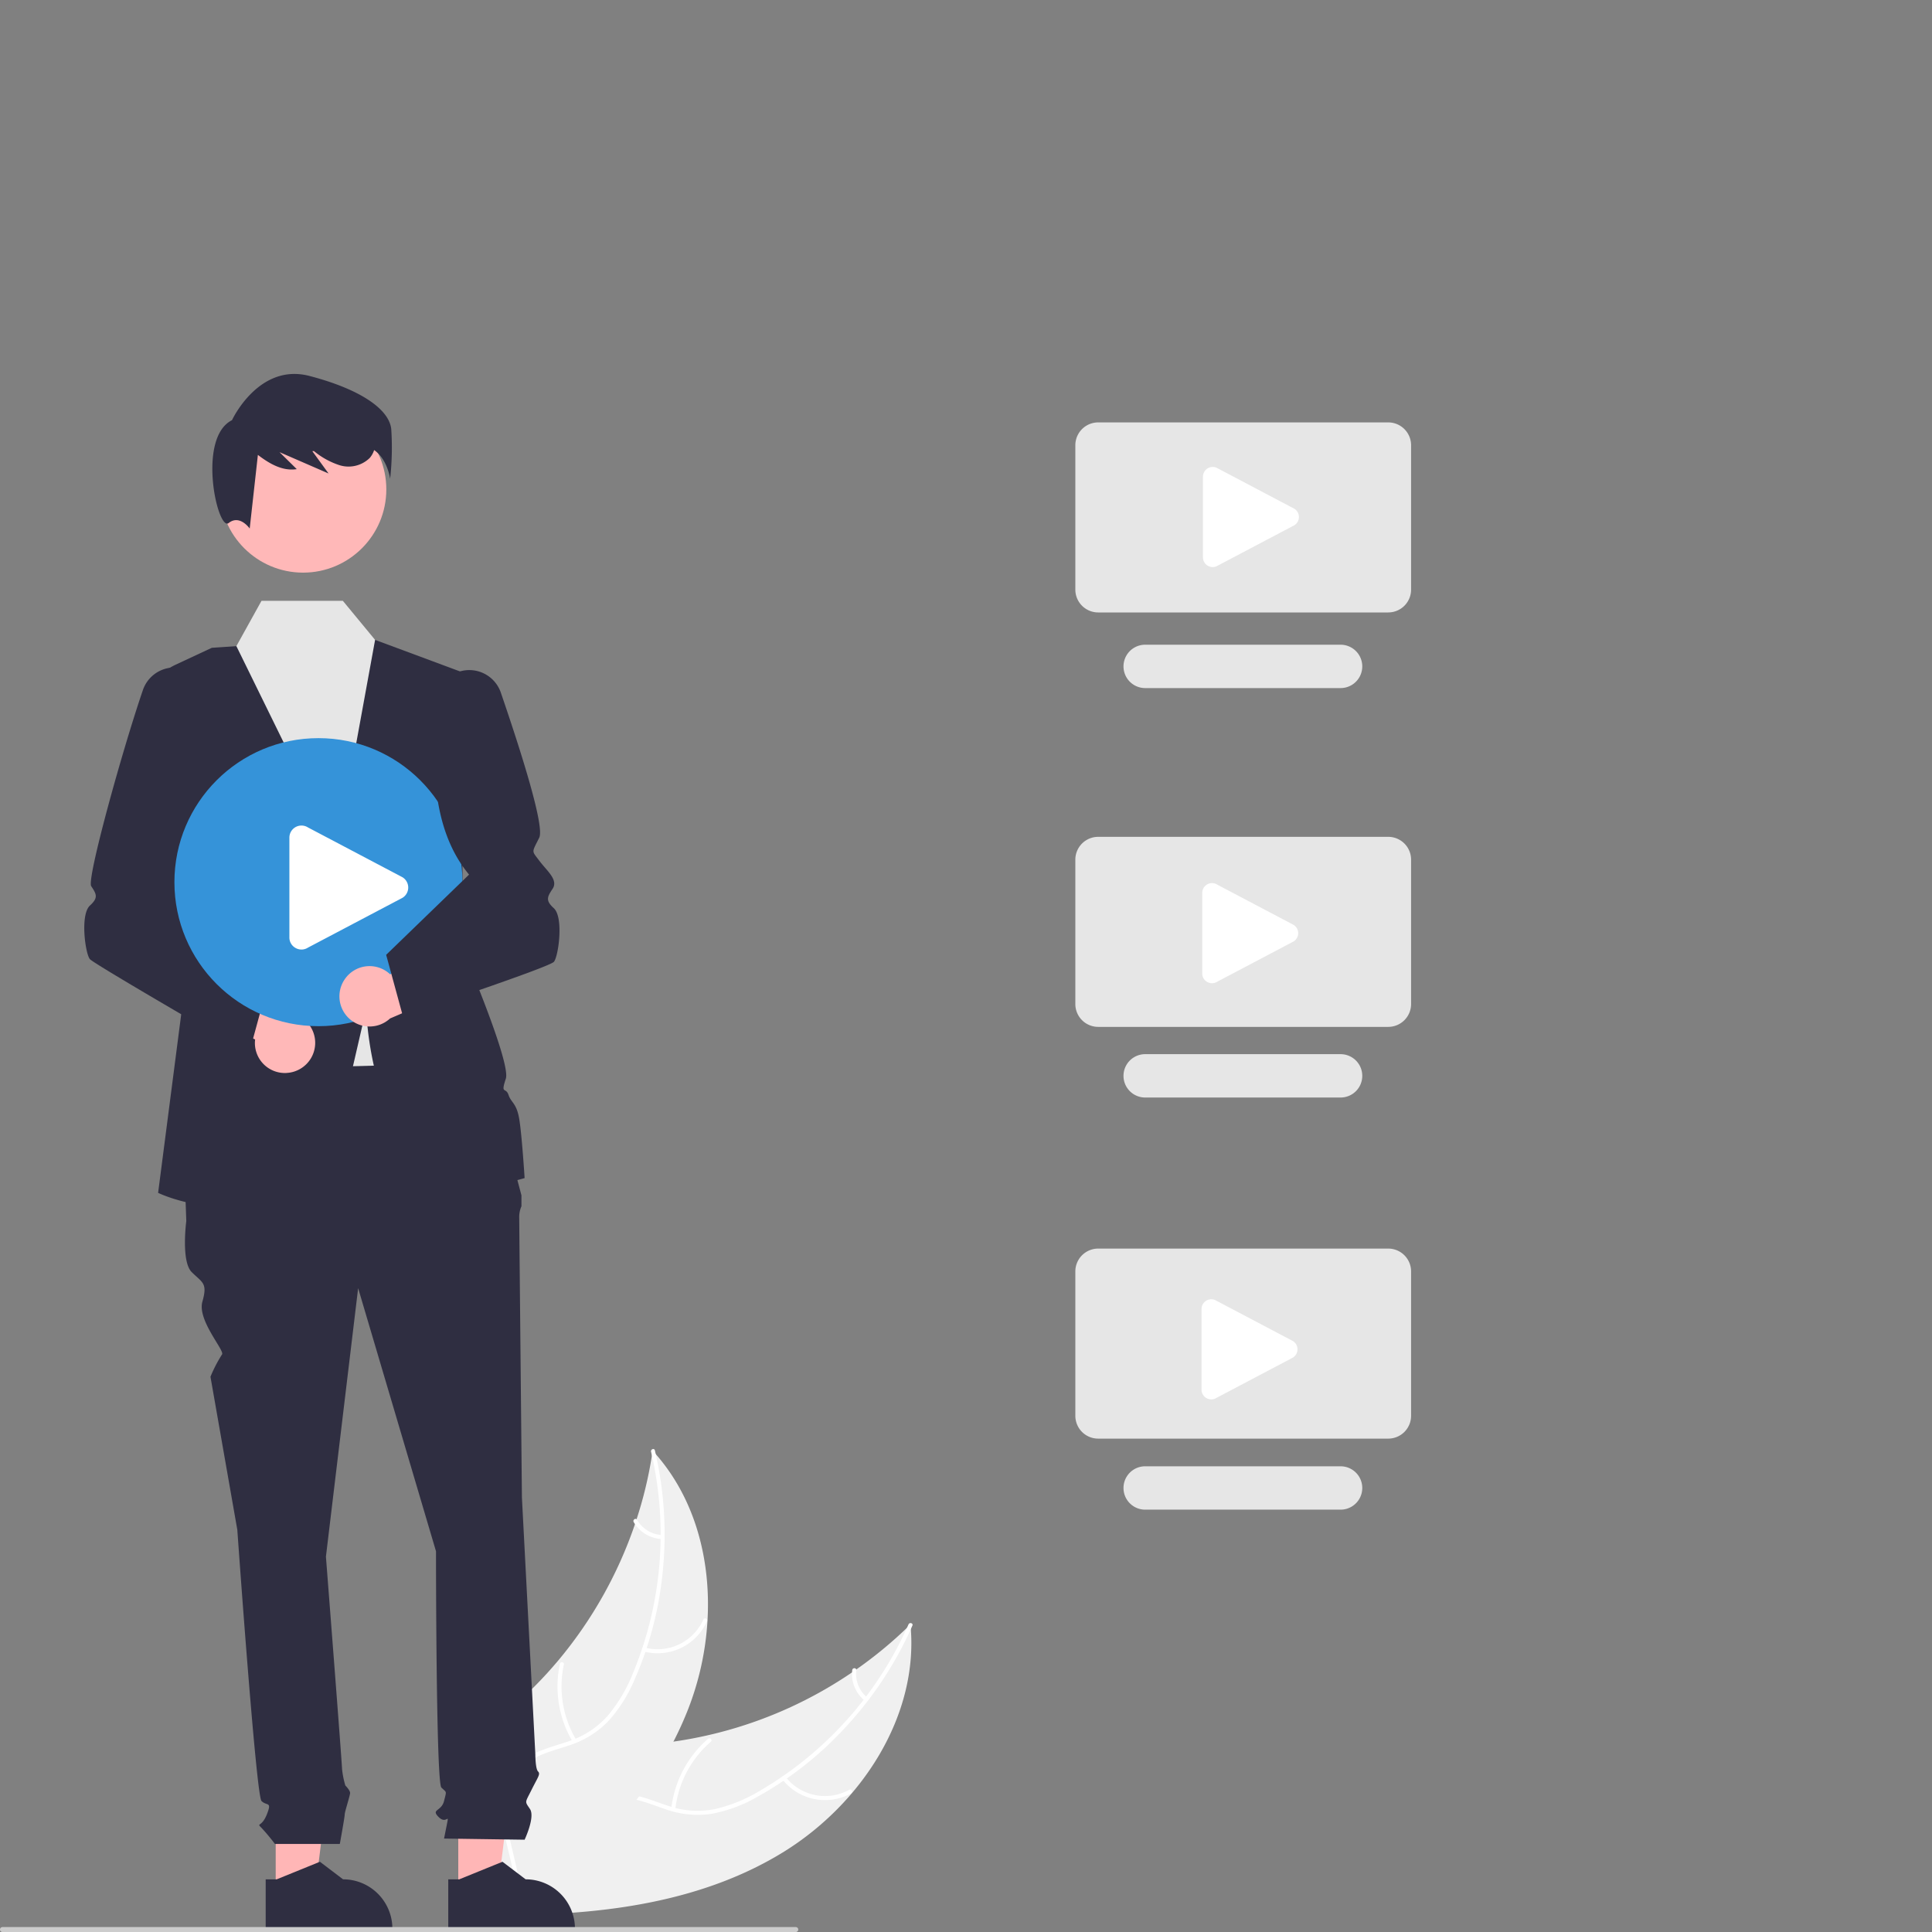 <svg xmlns="http://www.w3.org/2000/svg" xmlns:xlink="http://www.w3.org/1999/xlink" width="350" height="350" viewBox="0 0 350 350">
  <rect x="0" y="0" width="350" height="350" fill="#808080" stroke="none"/>
  <defs>
    <clipPath id="clip-path">
      <rect id="Rectangle_1541" data-name="Rectangle 1541" width="350" height="350" transform="translate(300 2118)" fill="#e9f3fa"/>
    </clipPath>
  </defs>
  <g id="point-02" transform="translate(-300 -2118)" clip-path="url(#clip-path)">
    <g id="undraw_online_video_re_fou2" transform="translate(300 2185.745)">
      <path id="Path_1276" data-name="Path 1276" d="M367.387,418.623c14.177-8.7,24.75-24.743,23.125-41.3a76.639,76.639,0,0,1-47.9,21.772c-6.958.506-14.749.344-19.811,5.144-3.15,2.987-4.574,7.439-4.759,11.776s.742,8.636,1.663,12.878l-.283,1.046C336.052,429.779,353.209,427.323,367.387,418.623Z" transform="translate(-225.576 -150.786)" fill="#f0f0f0"/>
      <path id="Path_1277" data-name="Path 1277" d="M390.591,377.253a65.506,65.506,0,0,1-26.822,30.081,28.208,28.208,0,0,1-8.173,3.363,16.179,16.179,0,0,1-8.5-.558c-2.565-.826-5.092-1.969-7.813-2.157a9.907,9.907,0,0,0-7.562,2.906c-2.517,2.4-4.021,5.567-5.384,8.713-1.514,3.492-3.03,7.144-5.988,9.681-.358.307.139.846.5.539,5.147-4.414,5.9-11.7,9.989-16.87,1.909-2.413,4.557-4.265,7.733-4.26,2.777,0,5.384,1.18,7.974,2.039a17.264,17.264,0,0,0,8.288.855,26.079,26.079,0,0,0,8.273-3.036,63.553,63.553,0,0,0,15.661-12.218,66.668,66.668,0,0,0,12.528-18.863c.19-.431-.513-.642-.7-.214Z" transform="translate(-226.004 -150.726)" fill="#fff"/>
      <path id="Path_1278" data-name="Path 1278" d="M379.107,411.961a9.828,9.828,0,0,0,12.468,2.55c.413-.229.077-.881-.336-.652a9.1,9.1,0,0,1-11.593-2.4c-.289-.373-.826.127-.539.5Z" transform="translate(-237.385 -157.368)" fill="#fff"/>
      <path id="Path_1279" data-name="Path 1279" d="M354.916,415.738a18.942,18.942,0,0,1,6.431-12.215c.357-.309-.14-.847-.5-.539a19.7,19.7,0,0,0-6.666,12.725c-.051.47.682.5.732.029Z" transform="translate(-232.576 -155.734)" fill="#fff"/>
      <path id="Path_1280" data-name="Path 1280" d="M397.5,392.434a5.563,5.563,0,0,1-1.938-4.91c.057-.469-.676-.5-.733-.029a6.234,6.234,0,0,0,2.132,5.437.379.379,0,0,0,.518.021.368.368,0,0,0,.021-.518Z" transform="translate(-240.437 -152.689)" fill="#fff"/>
      <path id="Path_1281" data-name="Path 1281" d="M341.156,338.287c-.044.292-.088.584-.138.878a73.264,73.264,0,0,1-2.781,11.554c-.091.293-.188.589-.287.878a77.235,77.235,0,0,1-13.961,24.772,75.008,75.008,0,0,1-7.977,8.139c-3.952,3.462-8.512,6.9-11.016,11.336a12.868,12.868,0,0,0-.712,1.425l11.223,24.688c.054.043.1.089.156.133l.4,1.006c.157-.119.316-.246.473-.365.091-.069.18-.143.271-.211.06-.047.12-.1.177-.135.02-.016.04-.032.054-.045.057-.039.105-.082.157-.119q1.343-1.059,2.677-2.141c.006,0,.006,0,.009-.011a110.288,110.288,0,0,0,18.341-18.533c.157-.208.32-.417.472-.636a71.569,71.569,0,0,0,6.217-9.888,63.257,63.257,0,0,0,2.644-5.831,52.614,52.614,0,0,0,3.53-16.068c.65-10.98-2.219-22.045-9.377-30.21C341.526,338.7,341.345,338.494,341.156,338.287Z" transform="translate(-222.919 -143.229)" fill="#f0f0f0"/>
      <path id="Path_1282" data-name="Path 1282" d="M343.179,338.414a65.506,65.506,0,0,1-3.305,40.167,28.209,28.209,0,0,1-4.5,7.606,16.18,16.18,0,0,1-7.12,4.67c-2.545.884-5.251,1.494-7.537,2.981a9.906,9.906,0,0,0-4.289,6.874c-.563,3.434.141,6.866.946,10.2.894,3.7,1.882,7.528,1.047,11.335-.1.461.62.591.721.131,1.452-6.623-2.334-12.891-2.181-19.484.072-3.076,1.071-6.149,3.609-8.057,2.22-1.668,5.01-2.3,7.595-3.173a17.264,17.264,0,0,0,7.132-4.307,26.079,26.079,0,0,0,4.777-7.405,63.554,63.554,0,0,0,5.148-19.184,66.667,66.667,0,0,0-1.354-22.6C343.76,337.705,343.072,337.959,343.179,338.414Z" transform="translate(-225.23 -143.159)" fill="#fff"/>
      <path id="Path_1283" data-name="Path 1283" d="M347.9,381.952a9.828,9.828,0,0,0,11.49-5.471c.192-.431-.469-.749-.661-.318a9.1,9.1,0,0,1-10.7,5.067c-.455-.123-.583.6-.131.721Z" transform="translate(-231.305 -150.521)" fill="#fff"/>
      <path id="Path_1284" data-name="Path 1284" d="M332,399.848a18.943,18.943,0,0,1-2.22-13.625c.1-.462-.622-.592-.721-.131a19.7,19.7,0,0,0,2.339,14.173C331.643,400.672,332.244,400.252,332,399.848Z" transform="translate(-227.631 -152.427)" fill="#fff"/>
      <path id="Path_1285" data-name="Path 1285" d="M350.834,356.532a5.563,5.563,0,0,1-4.5-2.753c-.237-.409-.838.011-.6.418a6.234,6.234,0,0,0,4.976,3.057.379.379,0,0,0,.426-.3.368.368,0,0,0-.3-.426Z" transform="translate(-230.93 -146.196)" fill="#fff"/>
      <path id="Path_1286" data-name="Path 1286" d="M61.934,334.458h7.119L72.44,307H61.933Z" transform="translate(-11.988 -59.422)" fill="#ffb6b6"/>
      <path id="Path_1287" data-name="Path 1287" d="M263.073,433.816h2l7.823-3.182,4.193,3.181h0a8.935,8.935,0,0,1,8.935,8.934v.291H263.073Z" transform="translate(-214.942 -161.104)" fill="#2f2e41"/>
      <path id="Path_1288" data-name="Path 1288" d="M102.948,334.458h7.119L113.454,307H102.947Z" transform="translate(-19.926 -59.422)" fill="#ffb6b6"/>
      <path id="Path_1289" data-name="Path 1289" d="M304.086,433.816h2l7.823-3.182,4.193,3.181h0a8.935,8.935,0,0,1,8.935,8.934v.291H304.086Z" transform="translate(-222.88 -161.104)" fill="#2f2e41"/>
      <path id="Path_1290" data-name="Path 1290" d="M54.908,123.041l9.412,28.94,29.67-.973-9.117-27.967Z" transform="translate(-10.628 -23.816)" fill="#e6e6e6"/>
      <path id="Path_1291" data-name="Path 1291" d="M299.969,251.118l-55.936,1.459.973,27.238s-.973,7.3.973,9.242,2.918,1.946,1.946,5.35,4.167,8.966,3.543,9.59a25.168,25.168,0,0,0-2.083,4.029l4.864,27.725s3.4,48.153,4.378,49.126,1.946,0,.973,2.432-1.946,1.459-.973,2.432a35.827,35.827,0,0,1,2.432,2.918h11.76s.887-4.864.887-5.35.973-3.4.973-3.891-.86-1.346-.86-1.346a16,16,0,0,1-.6-3.031c0-.973-2.918-38.425-2.918-38.425l5.837-48.64,14.105,47.667s0,41.83.973,42.8.973.486.486,2.432-2.432,1.459-.973,2.918,1.946-.973,1.459,1.459l-.486,2.432,14.592.209s1.946-4.1.973-5.559-.914-1.061.272-3.449,1.673-2.874,1.187-3.361-.486-3.074-.486-3.074l-2.432-46.539s-.486-49.126-.486-50.585a4.851,4.851,0,0,1,.4-2.188V275.16l-1.863-7.018Z" transform="translate(-211.257 -126.357)" fill="#2f2e41"/>
      <path id="Path_1292" data-name="Path 1292" d="M293.071,161.843l-17.024-6.323-28.211,1.946-6.532,3.048a11.3,11.3,0,0,0-6.3,12.479l8.454,41.867-5.35,41.344s26.509,12.89,34.777-20.672l2.918-12.646s.973,38.912,28.7,30.643c0,0-.486-7.782-.973-10.7s-1.459-2.918-1.946-4.378-1.459,0-.486-2.918-7.782-23.347-7.782-23.347Z" transform="translate(-209.465 -107.853)" fill="#2f2e41"/>
      <path id="Path_1293" data-name="Path 1293" d="M71.265,96.2,53.1,59.17l4.55-8.205H72.389l5.84,7.076Z" transform="translate(-10.277 -9.865)" fill="#e6e6e6"/>
      <path id="Path_1294" data-name="Path 1294" d="M262.239,248.729a5.431,5.431,0,0,1-5.706-6.067l-17.356-8.446,8.629-5.113,15.158,8.8a5.461,5.461,0,0,1-.726,10.821Z" transform="translate(-210.317 -122.096)" fill="#ffb8b8"/>
      <path id="Path_1295" data-name="Path 1295" d="M223.33,215.178c-.828-1.011-1.791-8.056.024-9.709,1.53-1.394,1.2-2.042.223-3.5-.845-1.268,5.642-24.671,9.37-35.546a6.042,6.042,0,0,1,11.645,3.113c1.316,13.923-.555,23.419-5.889,29.849l16.478,21.83L252.158,232.3S224.084,216.1,223.33,215.178Z" transform="translate(-207.054 -109.174)" fill="#2f2e41"/>
      <circle id="Ellipse_1049" data-name="Ellipse 1049" cx="15.078" cy="15.078" r="15.078" transform="translate(39.83 5.837)" fill="#ffb8b8"/>
      <path id="Path_1296" data-name="Path 1296" d="M283.5,106.389c-.4-3.606-5.61-7.212-14.825-9.616s-14.024,8.014-14.024,8.014c-6.411,3.205-2.6,20.235-.6,18.632s3.807,1,3.807,1l1.483-13.343c2.11,1.617,4.489,2.987,7.043,2.58l-3.125-3.077,8.885,3.866L269.2,110.4l.3-.012A14.092,14.092,0,0,0,274,112.9a5.492,5.492,0,0,0,5.6-1.266,4.134,4.134,0,0,0,.8-1.433c2.418,1.656,2.9,5.2,2.9,5.2A51.453,51.453,0,0,0,283.5,106.389Z" transform="translate(-212.622 -96.413)" fill="#2f2e41"/>
      <circle id="Ellipse_1050" data-name="Ellipse 1050" cx="26.091" cy="26.091" r="26.091" transform="translate(31.597 65.976)" fill="#3593d9"/>
      <path id="Path_1297" data-name="Path 1297" d="M280.556,230.108a5.431,5.431,0,0,1,8.272-.965l17.127-8.9-1.039,9.976-16.105,6.922a5.461,5.461,0,0,1-8.256-7.034Z" transform="translate(-218.149 -120.381)" fill="#ffb8b8"/>
      <path id="Path_1298" data-name="Path 1298" d="M293.161,225.608l-3.024-11.088,15.019-14.534c-5.334-6.431-7.205-15.926-5.889-29.849a6.041,6.041,0,0,1,11.645-3.113c3.729,10.875,7.962,24.262,6.954,26.279-.134.268-.256.508-.365.723-.9,1.776-.9,1.776-.024,2.919.11.143.232.3.366.481.341.454.707.881,1.062,1.293,1.143,1.329,2.223,2.584,1.377,3.852-.973,1.46-1.307,2.108.223,3.5,1.815,1.653.852,8.7.024,9.709-.755.921-22.728,8.279-27.125,9.745Z" transform="translate(-220.18 -109.29)" fill="#2f2e41"/>
      <path id="Path_1299" data-name="Path 1299" d="M347.553,446.2H203.837a.447.447,0,1,1,0-.894H347.553a.447.447,0,1,1,0,.894Z" transform="translate(-203.39 -163.943)" fill="#ccc"/>
      <path id="Path_1300" data-name="Path 1300" d="M501.644,141.724H449.088a4.139,4.139,0,0,1-4.134-4.134V111.431a4.139,4.139,0,0,1,4.134-4.134h52.556a4.139,4.139,0,0,1,4.134,4.134v26.158a4.139,4.139,0,0,1-4.134,4.134Z" transform="translate(-250.146 -98.519)" fill="#e6e6e6"/>
      <path id="Path_1301" data-name="Path 1301" d="M495.1,165.093H459.7a3.928,3.928,0,0,1,0-7.856h35.4a3.928,3.928,0,0,1,0,7.856Z" transform="translate(-252.24 -108.186)" fill="#e6e6e6"/>
      <path id="Path_1302" data-name="Path 1302" d="M501.644,234.822H449.088a4.139,4.139,0,0,1-4.134-4.134V204.529a4.139,4.139,0,0,1,4.134-4.134h52.556a4.139,4.139,0,0,1,4.134,4.134v26.158A4.139,4.139,0,0,1,501.644,234.822Z" transform="translate(-250.146 -116.539)" fill="#e6e6e6"/>
      <path id="Path_1303" data-name="Path 1303" d="M495.1,257.071H459.7a3.928,3.928,0,1,1,0-7.856h35.4a3.928,3.928,0,0,1,0,7.856Z" transform="translate(-252.24 -125.989)" fill="#e6e6e6"/>
      <path id="Path_1304" data-name="Path 1304" d="M501.644,327.317H449.088a4.139,4.139,0,0,1-4.134-4.134V297.024a4.139,4.139,0,0,1,4.134-4.134h52.556a4.139,4.139,0,0,1,4.134,4.134v26.158A4.139,4.139,0,0,1,501.644,327.317Z" transform="translate(-250.146 -134.442)" fill="#e6e6e6"/>
      <path id="Path_1305" data-name="Path 1305" d="M495.1,349.653H459.7a3.928,3.928,0,0,1,0-7.856h35.4a3.928,3.928,0,0,1,0,7.856Z" transform="translate(-252.24 -143.909)" fill="#e6e6e6"/>
      <path id="Path_1306" data-name="Path 1306" d="M270.588,220.321a2.188,2.188,0,0,1-1.056-.275,2.16,2.16,0,0,1-1.135-1.918V200.047a2.189,2.189,0,0,1,3.362-1.848l17.152,9.041a2.189,2.189,0,0,1,0,3.695l-17.152,9.041a2.178,2.178,0,0,1-1.172.346Z" transform="translate(-215.972 -116.048)" fill="#fff"/>
      <path id="Path_1307" data-name="Path 1307" d="M475.391,135.443a1.768,1.768,0,0,1-.853-.222,1.744,1.744,0,0,1-.916-1.549v-14.6a1.767,1.767,0,0,1,2.715-1.492l13.848,7.3a1.767,1.767,0,0,1,0,2.983l-13.848,7.3a1.759,1.759,0,0,1-.946.279Z" transform="translate(-255.695 -100.457)" fill="#fff"/>
      <path id="Path_1308" data-name="Path 1308" d="M475.233,228.93a1.768,1.768,0,0,1-.853-.222,1.744,1.744,0,0,1-.916-1.549v-14.6a1.767,1.767,0,0,1,2.715-1.492l13.848,7.3a1.767,1.767,0,0,1,0,2.983l-13.848,7.3a1.759,1.759,0,0,1-.946.279Z" transform="translate(-255.665 -118.552)" fill="#fff"/>
      <path id="Path_1309" data-name="Path 1309" d="M475.074,322.416a1.768,1.768,0,0,1-.853-.222,1.744,1.744,0,0,1-.916-1.549v-14.6a1.767,1.767,0,0,1,2.715-1.492l13.848,7.3a1.767,1.767,0,0,1,0,2.983l-13.848,7.3a1.76,1.76,0,0,1-.946.279Z" transform="translate(-255.634 -136.647)" fill="#fff"/>
    </g>
  </g>
</svg>
